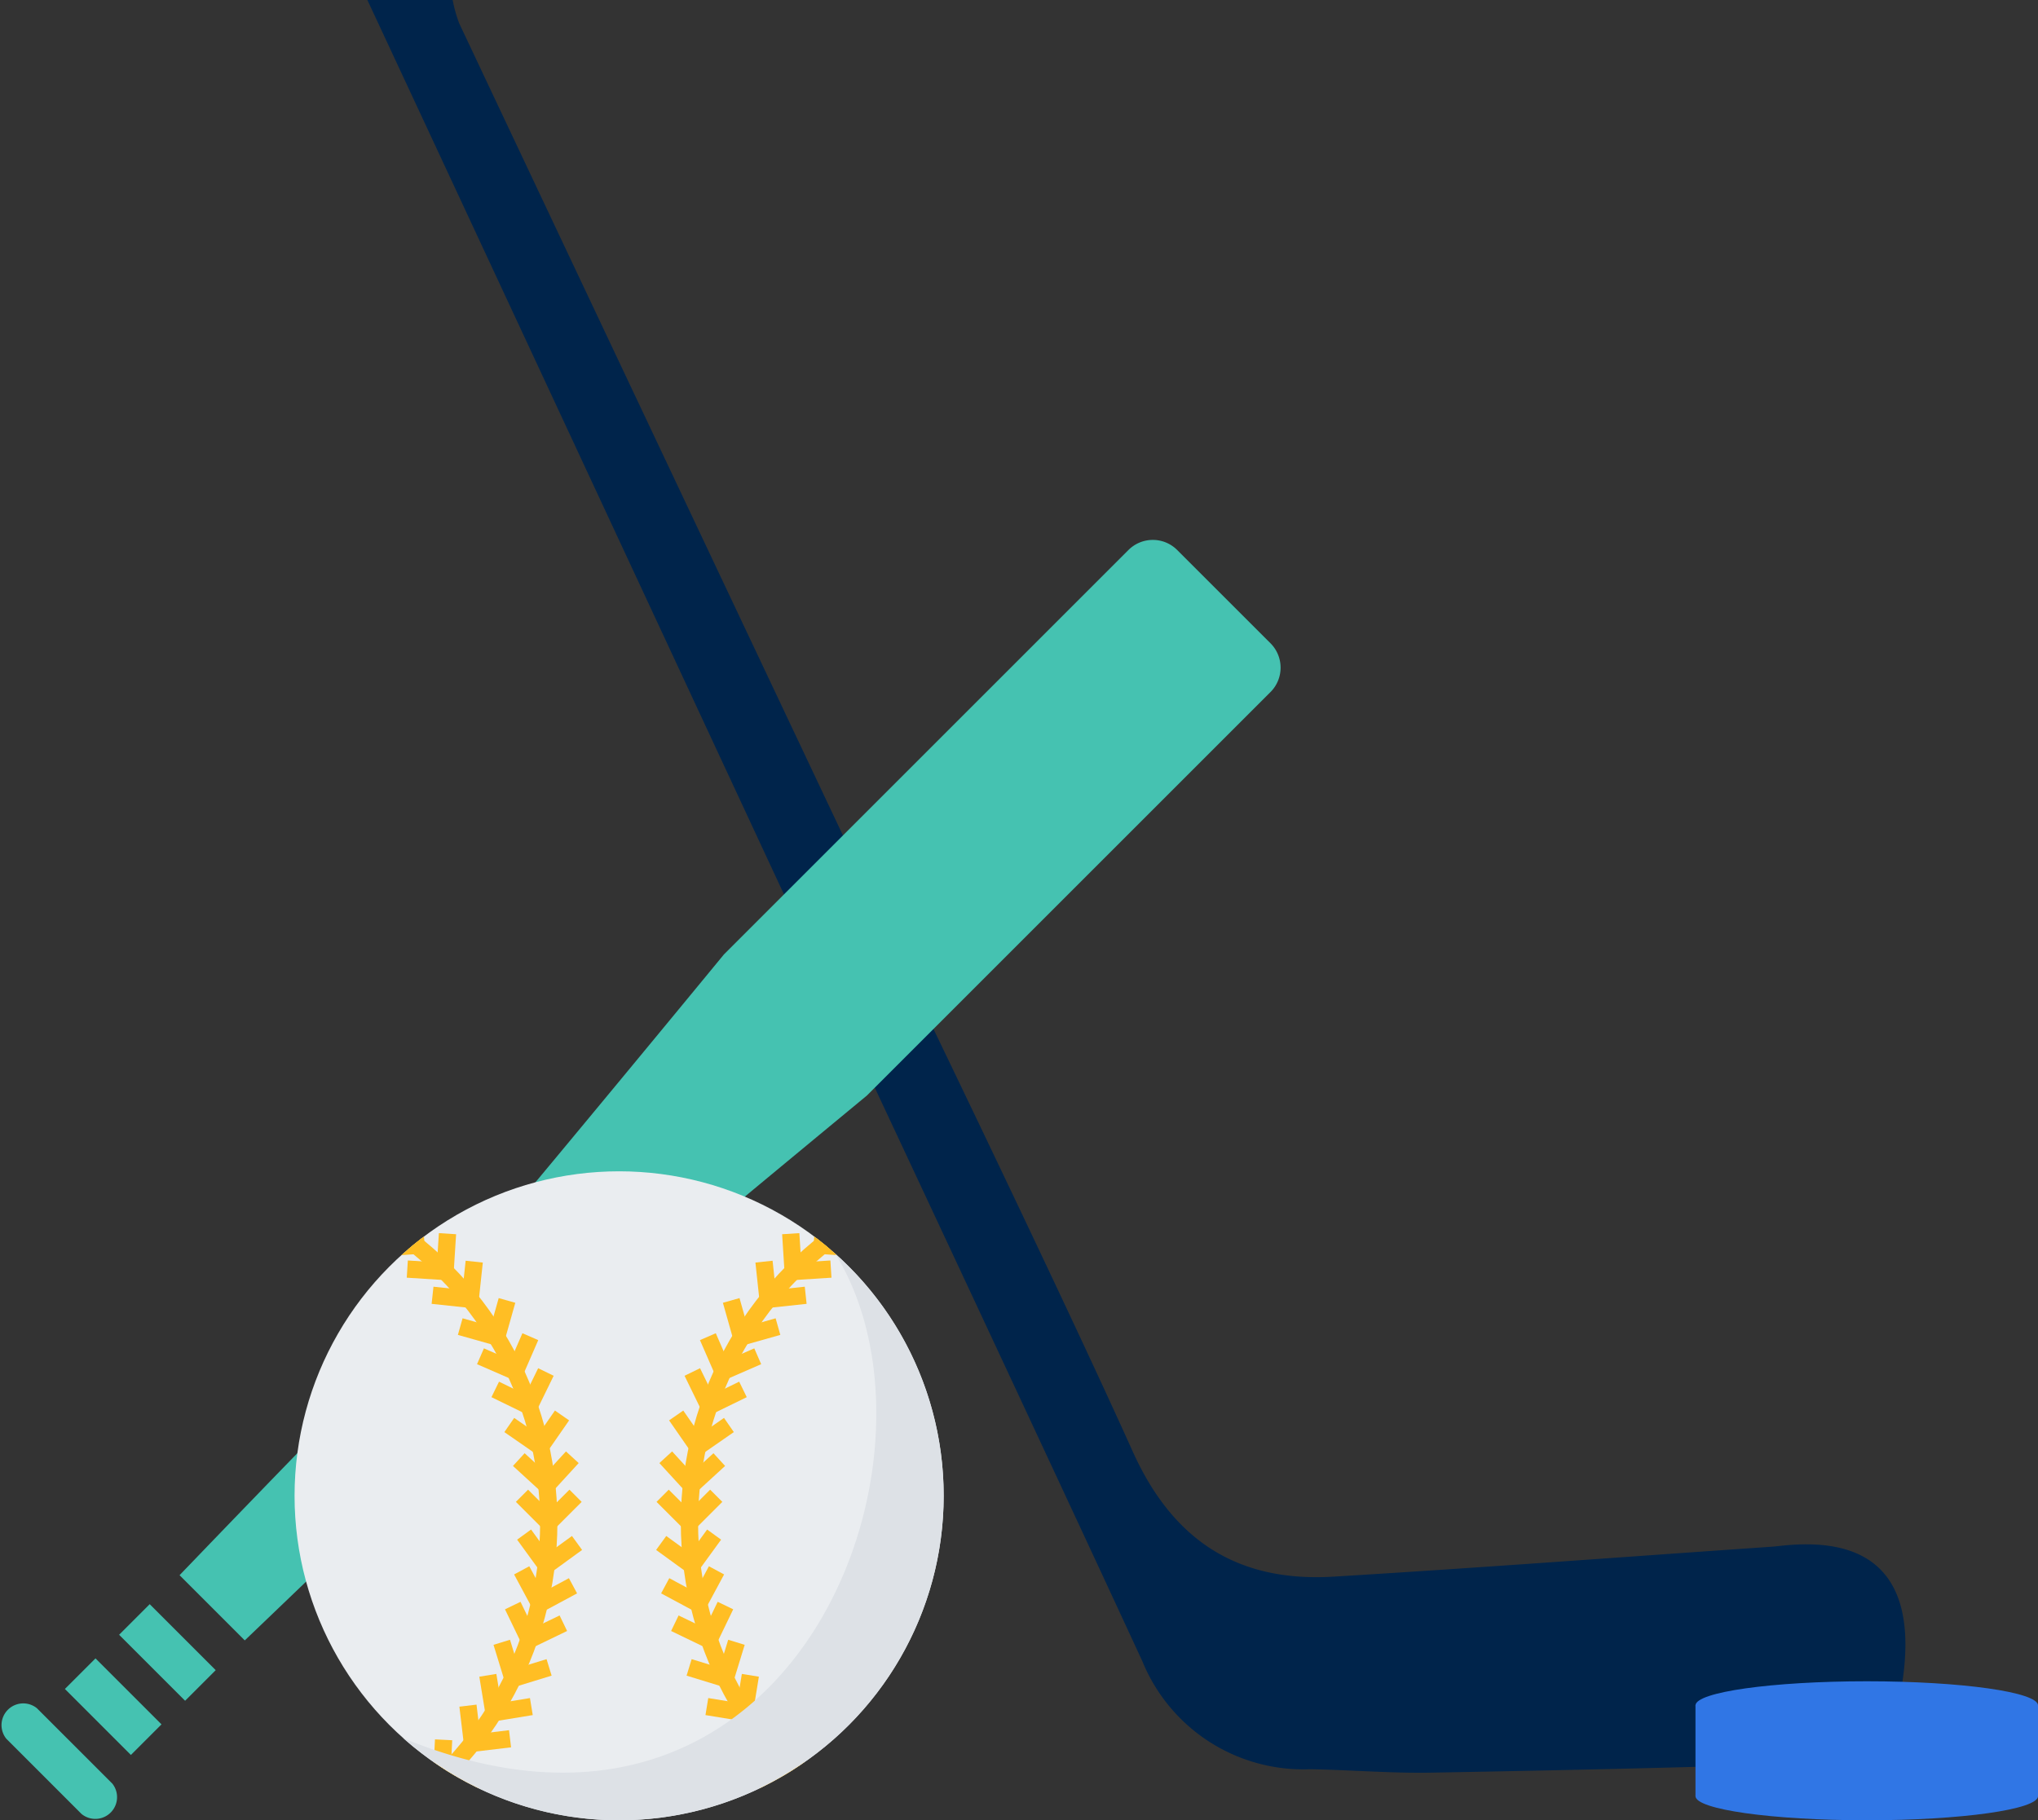 <svg xmlns="http://www.w3.org/2000/svg" xmlns:xlink="http://www.w3.org/1999/xlink" width="75" height="67" viewBox="0 0 75 67"><rect x="0" y="0" width="75" height="67" fill="#333333" stroke="none"/><defs><style>.a,.g{fill:none;}.b{fill:#00244b;}.c{fill:#3076e5;}.d{fill:#45c2b1;}.e{fill:#eaedf0;}.f{clip-path:url(#a);}.g{stroke:#ffbe24;stroke-miterlimit:10;stroke-width:0.635px;}.h{fill:#dde1e6;mix-blend-mode:multiply;isolation:isolate;}</style><clipPath id="a"><circle class="a" cx="11.944" cy="11.944" r="11.944" transform="translate(398.84 121.113)"/></clipPath></defs><g transform="translate(-388 -78)"><path class="b" d="M417.264,111.807S406.774,89.266,401.52,78h3.138a5.2,5.2,0,0,0,.238.852c4.675,9.91,14.042,29.721,14.042,29.721l2.435,5.271s5.649,11.666,8.308,17.573c1.481,3.292,3.871,4.829,7.391,4.616,5.3-.32,10.6-.72,15.9-1.086.174-.012.348-.024.521-.044,4.554-.525,5.018,2.508,4.418,5.575a2.893,2.893,0,0,1-2.894,2.412c-4.782.168-9.567.271-14.352.357-1.479.026-2.961-.1-4.442-.126a6.4,6.4,0,0,1-6.184-3.976c-3.373-7.3-10.2-21.865-10.2-21.865Z"/><rect class="c" width="12.605" height="3.337" transform="translate(450.395 140.773)"/><ellipse class="c" cx="6.303" cy="0.889" rx="6.303" ry="0.889" transform="translate(450.395 139.884)"/><ellipse class="c" cx="6.303" cy="0.889" rx="6.303" ry="0.889" transform="translate(450.395 143.222)"/><path class="d" d="M434.757,101.679l-3.436-3.435a1.268,1.268,0,0,0-1.793,0l-14.889,14.889s-12.084,14.706-13.709,16.331-6.322,6.515-6.322,6.515l2.4,2.4s5.2-4.971,6.531-6.306S419.9,118.327,419.9,118.327l14.856-14.855A1.27,1.27,0,0,0,434.757,101.679Z"/><rect class="d" width="1.593" height="3.435" transform="translate(392.383 138.172) rotate(-44.999)"/><rect class="d" width="1.593" height="3.435" transform="translate(390.388 140.167) rotate(-45)"/><path class="d" d="M392.124,143.641l-2.765-2.765A.8.8,0,0,0,388.233,142L391,144.767a.8.8,0,0,0,1.126-1.126Z"/><circle class="e" cx="11.944" cy="11.944" r="11.944" transform="translate(398.84 121.113)"/><g class="f"><circle class="g" cx="13.107" cy="13.107" r="13.107" transform="translate(413.372 120.935)"/><path class="g" d="M412.386,133.056l.986.986.986-.986"/><path class="g" d="M412.5,131.638l.942,1.028,1.028-.942"/><path class="g" d="M412.884,130.1l.795,1.146,1.146-.795"/><path class="g" d="M413.477,128.5l.612,1.253,1.253-.612"/><path class="g" d="M414.05,127.2l.557,1.278,1.278-.557"/><path class="g" d="M414.909,125.866l.379,1.342,1.342-.379"/><path class="g" d="M416.116,124.438l.148,1.386,1.386-.148"/><path class="g" d="M417.1,123.409l.088,1.391,1.391-.088"/><path class="g" d="M418.359,122.451l-.1,1.391,1.391.1"/><path class="g" d="M419.826,121.576l-.31,1.359,1.359.31"/><path class="g" d="M421.09,120.922l-.369,1.345,1.345.369"/><path class="g" d="M422.594,120.425l-.548,1.282,1.282.548"/><path class="g" d="M422.364,147.564l1.181-.741-.741-1.181"/><path class="g" d="M421.008,147.131l1.212-.689-.689-1.212"/><path class="g" d="M419.595,146.418l1.294-.519-.519-1.294"/><path class="g" d="M418.165,145.482l1.358-.317-.317-1.358"/><path class="g" d="M417.023,144.632l1.37-.257-.257-1.37"/><path class="g" d="M415.919,143.5l1.393-.07-.07-1.392"/><path class="g" d="M414.8,142l1.384.165.165-1.384"/><path class="g" d="M414.013,140.815l1.376.225.225-1.376"/><path class="g" d="M413.36,139.373l1.333.409.409-1.333"/><path class="g" d="M412.835,137.747l1.256.606.606-1.256"/><path class="g" d="M412.48,136.369l1.228.66.66-1.228"/><path class="g" d="M412.332,134.793l1.128.82.82-1.128"/><circle class="g" cx="13.107" cy="13.107" r="13.107" transform="translate(381.981 120.935)"/><path class="g" d="M409.181,133.056l-.986.986-.986-.986"/><path class="g" d="M409.062,131.638l-.942,1.028-1.028-.942"/><path class="g" d="M408.683,130.1l-.795,1.146-1.146-.795"/><path class="g" d="M408.09,128.5l-.612,1.253-1.253-.612"/><path class="g" d="M407.517,127.2l-.557,1.278-1.278-.557"/><path class="g" d="M406.658,125.866l-.379,1.342-1.342-.379"/><path class="g" d="M405.452,124.438l-.148,1.386-1.386-.148"/><path class="g" d="M404.468,123.409l-.088,1.391-1.391-.088"/><path class="g" d="M403.208,122.451l.1,1.391-1.391.1"/><path class="g" d="M401.741,121.576l.31,1.359-1.359.31"/><path class="g" d="M400.477,120.922l.369,1.345-1.345.369"/><path class="g" d="M398.974,120.425l.548,1.282-1.282.548"/><path class="g" d="M399.2,147.564l-1.181-.741.741-1.181"/><path class="g" d="M400.559,147.131l-1.212-.689.689-1.212"/><path class="g" d="M401.972,146.418l-1.294-.519.519-1.294"/><path class="g" d="M403.4,145.482l-1.358-.317.316-1.358"/><path class="g" d="M404.544,144.632l-1.37-.257.257-1.37"/><path class="g" d="M405.648,143.5l-1.393-.07.07-1.392"/><path class="g" d="M406.77,142l-1.384.165-.165-1.384"/><path class="g" d="M407.554,140.815l-1.376.225-.225-1.376"/><path class="g" d="M408.207,139.373l-1.333.409-.409-1.333"/><path class="g" d="M408.732,137.747l-1.256.606-.606-1.256"/><path class="g" d="M409.087,136.369l-1.228.66-.66-1.228"/><path class="g" d="M409.235,134.793l-1.128.82-.82-1.128"/></g><path class="h" d="M422.727,133.056a11.943,11.943,0,0,1-19.877,8.928c14.452,5.916,20.473-10.45,15.89-17.835A11.912,11.912,0,0,1,422.727,133.056Z"/></g></svg>
